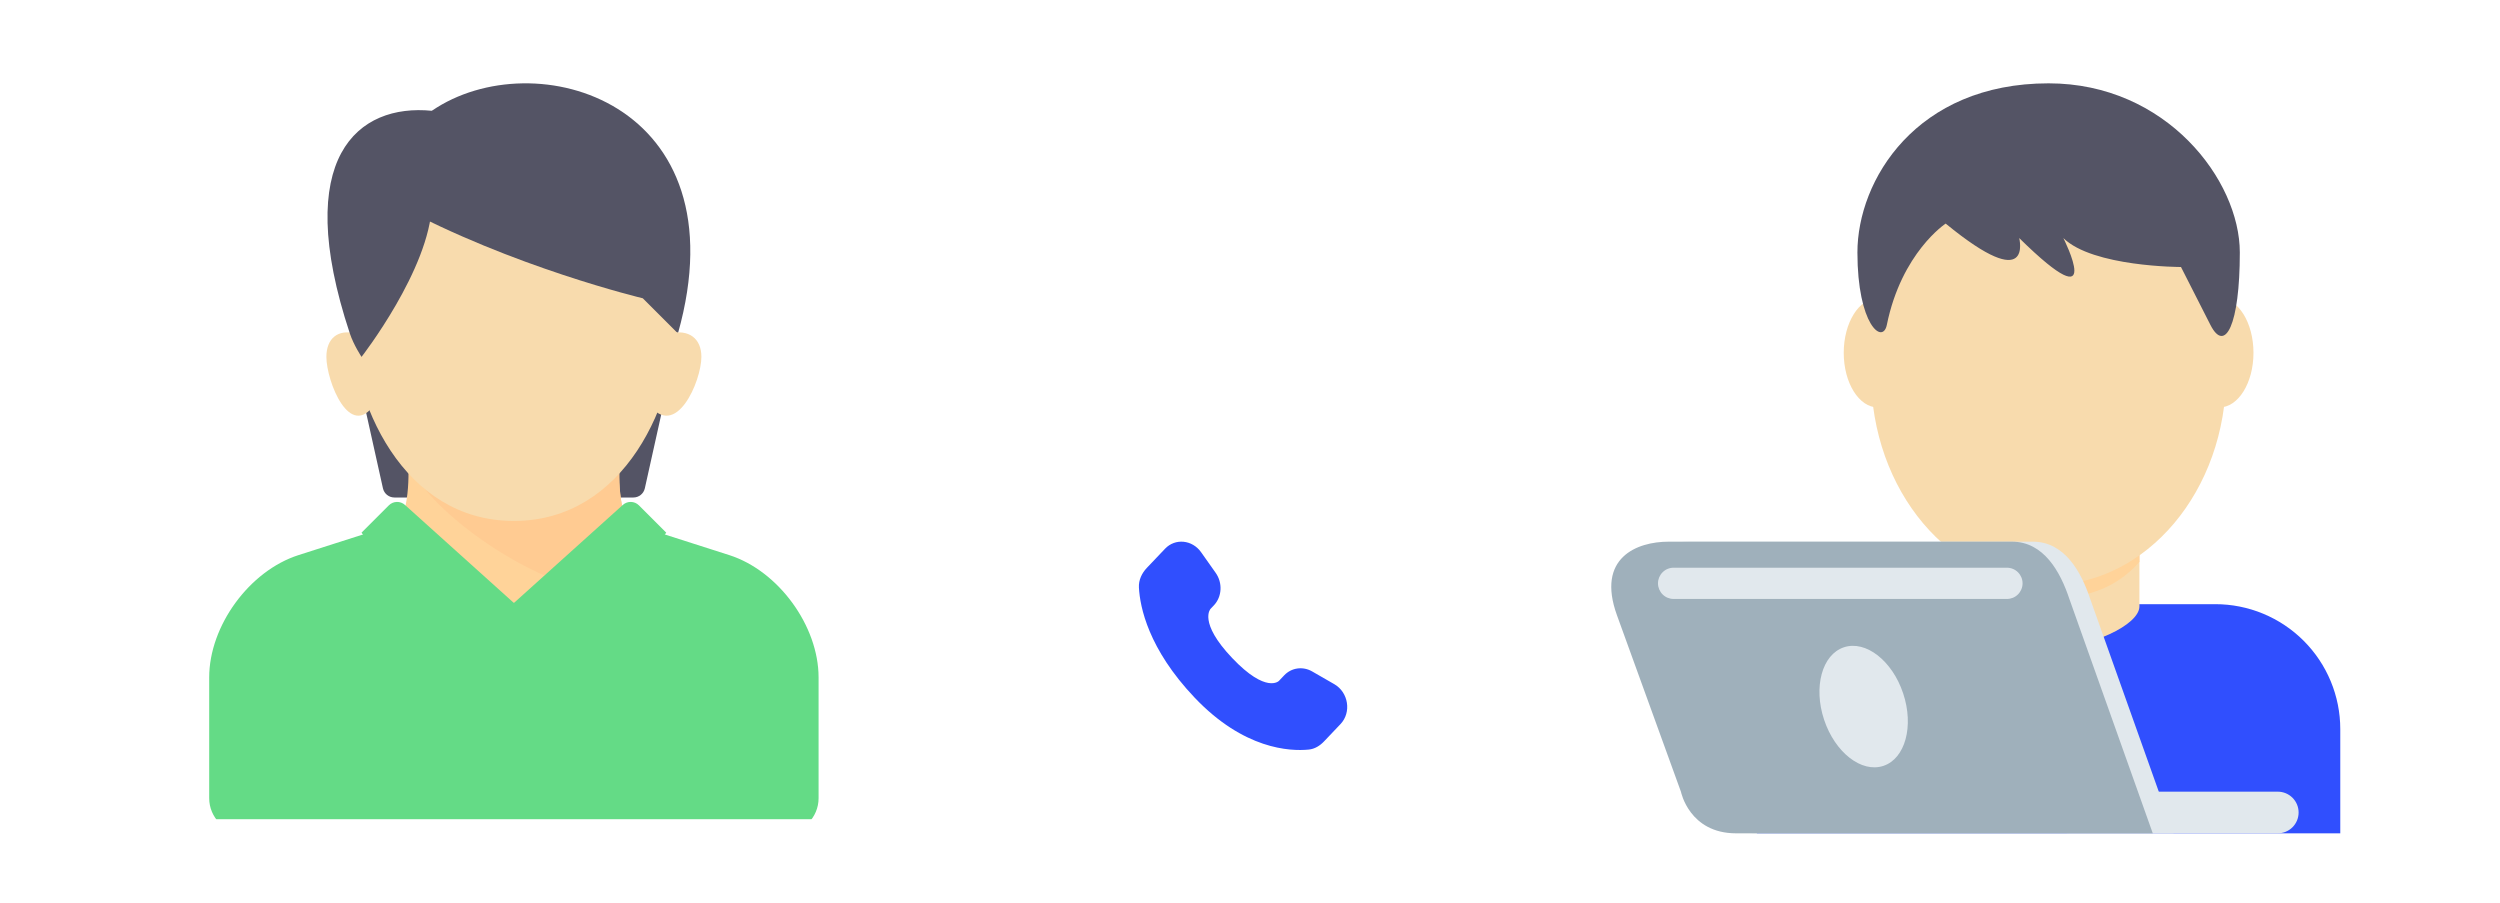 <svg width="180" height="65" viewBox="0 0 180 65" fill="none" xmlns="http://www.w3.org/2000/svg">
<g filter="url(#filter0_i_1630_426)">
<rect x="49" y="43" width="78" height="4" rx="2" fill="white"/>
</g>
<g filter="url(#filter1_i_1630_426)">
<path d="M168.5 59V51.5C168.5 49.113 167.552 46.824 165.864 45.136C164.176 43.448 161.887 42.5 159.5 42.5H135.5C133.113 42.5 130.824 43.448 129.136 45.136C127.448 46.824 126.5 49.113 126.5 51.5V59H168.5Z" fill="#304FFE"/>
</g>
<g filter="url(#filter2_i_1630_426)">
<path d="M140.96 42.66C140.96 44.001 144.5 45.649 147.5 45.649C150.5 45.649 154.038 44.001 154.038 42.661V36.935H140.958L140.96 42.66Z" fill="#F8DBAD"/>
</g>
<g filter="url(#filter3_i_1630_426)">
<path d="M140.948 39.459C142.772 41.52 145.034 42.078 147.494 42.078C149.953 42.078 152.213 41.519 154.039 39.459V34.223H140.947L140.948 39.459Z" fill="#FFD399"/>
</g>
<g filter="url(#filter4_i_1630_426)">
<path d="M137.666 24.403C137.666 26.575 136.565 28.336 135.208 28.336C133.85 28.336 132.749 26.575 132.749 24.403C132.749 22.231 133.85 20.469 135.208 20.469C136.565 20.467 137.666 22.23 137.666 24.403ZM162.25 24.403C162.25 26.575 161.15 28.336 159.791 28.336C158.434 28.336 157.333 26.575 157.333 24.403C157.333 22.231 158.432 20.469 159.791 20.469C161.15 20.467 162.25 22.23 162.25 24.403Z" fill="#F8DBAD"/>
</g>
<g filter="url(#filter5_i_1630_426)">
<path d="M134.715 25.939C134.715 17.556 140.439 10.758 147.5 10.758C154.56 10.758 160.283 17.556 160.283 25.939C160.283 34.323 154.56 41.121 147.5 41.121C140.441 41.119 134.715 34.323 134.715 25.939Z" fill="#F8DBAD"/>
</g>
<g filter="url(#filter6_i_1630_426)">
<path d="M147.5 5C155.972 5 161.267 11.972 161.267 17.181C161.267 22.391 160.208 24.476 159.149 22.391L157.031 18.224C157.031 18.224 150.678 18.224 148.56 16.139C148.56 16.139 151.737 22.391 145.383 16.139C145.383 16.139 146.442 20.308 140.088 15.098C140.088 15.098 136.911 17.181 135.852 22.391C135.558 23.837 133.734 22.391 133.734 17.181C133.733 11.972 137.969 5 147.5 5Z" fill="#545465"/>
</g>
<g filter="url(#filter7_i_1630_426)">
<path d="M165.5 57.5C165.5 57.898 165.342 58.279 165.061 58.561C164.779 58.842 164.398 59 164 59H149C148.602 59 148.221 58.842 147.939 58.561C147.658 58.279 147.5 57.898 147.5 57.5C147.5 57.102 147.658 56.721 147.939 56.439C148.221 56.158 148.602 56 149 56H164C164.398 56 164.779 56.158 165.061 56.439C165.342 56.721 165.5 57.102 165.5 57.5Z" fill="#E1E8ED"/>
</g>
<g filter="url(#filter8_i_1630_426)">
<path d="M146.36 38H121.638C119.352 38 116.421 39.157 117.921 43.297L122.529 56.009C122.531 56.009 123.125 59 126.5 59H156.5L150.5 42.14C149.843 40.157 148.647 38 146.36 38Z" fill="#E1E8ED"/>
</g>
<g filter="url(#filter9_i_1630_426)">
<path d="M144.86 38H120.138C117.852 38 114.921 39.157 116.421 43.297L121.029 56.009C121.031 56.009 121.625 59 125 59H155L149 42.14C148.343 40.157 147.147 38 144.86 38Z" fill="#9FB0BB"/>
</g>
<g filter="url(#filter10_i_1630_426)">
<path d="M137.028 48.925C137.815 51.282 137.177 53.62 135.605 54.143C134.033 54.668 132.122 53.181 131.336 50.824C130.55 48.465 131.188 46.129 132.76 45.605C134.332 45.081 136.244 46.566 137.028 48.925ZM144.5 42.125H120.5C120.202 42.125 119.915 42.007 119.705 41.795C119.494 41.584 119.375 41.298 119.375 41C119.375 40.702 119.494 40.416 119.705 40.205C119.915 39.993 120.202 39.875 120.5 39.875H144.5C144.798 39.875 145.085 39.993 145.295 40.205C145.506 40.416 145.625 40.702 145.625 41C145.625 41.298 145.506 41.584 145.295 41.795C145.085 42.007 144.798 42.125 144.5 42.125Z" fill="#E1E8ED"/>
</g>
<g clip-path="url(#clip0_1630_426)">
<g filter="url(#filter11_i_1630_426)">
<path d="M26.031 27.227L27.572 34.16C27.658 34.546 28 34.82 28.396 34.82H30.25V28.07L26.031 27.227Z" fill="#545465"/>
</g>
<g filter="url(#filter12_i_1630_426)">
<path d="M47.969 27.227L46.428 34.16C46.342 34.546 46 34.82 45.604 34.82H43.75V28.07L47.969 27.227Z" fill="#545465"/>
</g>
<g filter="url(#filter13_i_1630_426)">
<path d="M27.73 37.964C29.617 36.749 29.406 33.133 29.406 32.289H44.594C44.594 33.133 44.36 36.749 46.246 37.964L37 48.32L27.73 37.964Z" fill="#FFD399"/>
</g>
<g filter="url(#filter14_i_1630_426)">
<path d="M42.906 41.57L46.247 37.964C44.36 36.749 44.594 33.133 44.594 32.289H29.406C30.496 35.422 37.703 40.797 42.906 41.57Z" fill="#FFCB92"/>
</g>
<g filter="url(#filter15_i_1630_426)">
<path d="M48.813 21.32C48.813 28.077 44.922 36.508 37 36.508C29.078 36.508 25.188 28.077 25.188 21.32C25.188 14.563 30.476 12.039 37 12.039C43.524 12.039 48.813 14.563 48.813 21.32Z" fill="#F8DBAD"/>
</g>
<g filter="url(#filter16_i_1630_426)">
<path d="M56.406 59C57.804 59 58.938 57.867 58.938 56.469V47.776C58.938 44.063 56.044 40.1 52.509 38.968L47.23 37.279C44.39 39.451 40.331 42.413 37 42.413C33.669 42.413 29.61 39.451 26.77 37.279L21.491 38.968C17.956 40.1 15.062 44.063 15.062 47.776V56.469C15.062 57.867 16.196 59 17.594 59H56.406Z" fill="#64DB86"/>
</g>
<g filter="url(#filter17_i_1630_426)">
<path d="M31.094 6.976C38.477 1.913 53.506 6.343 48.812 23.007L46.281 20.476C46.281 20.476 36.859 18.226 28.562 13.726" fill="#545465"/>
</g>
<g filter="url(#filter18_i_1630_426)">
<path d="M37 42.414L33.48 45.934C33.113 46.301 32.505 46.253 32.2 45.834L26.031 37.351L27.996 35.386C28.314 35.068 28.824 35.055 29.157 35.355L37 42.414Z" fill="#64DB86"/>
</g>
<g filter="url(#filter19_i_1630_426)">
<path d="M37 42.414L40.52 45.934C40.887 46.301 41.495 46.253 41.8 45.834L47.969 37.351L46.004 35.386C45.686 35.068 45.176 35.055 44.843 35.355L37 42.414Z" fill="#64DB86"/>
</g>
<g filter="url(#filter20_i_1630_426)">
<path d="M25.593 23.007C24.329 22.69 23.5 23.366 23.5 24.694C23.5 26.452 25.201 30.759 26.989 28.069C28.777 25.38 25.593 23.007 25.593 23.007Z" fill="#F8DBAD"/>
</g>
<g filter="url(#filter21_i_1630_426)">
<path d="M48.215 23.007C49.596 22.69 50.5 23.366 50.5 24.694C50.5 26.452 48.644 30.759 46.692 28.069C44.74 25.38 48.215 23.007 48.215 23.007Z" fill="#F8DBAD"/>
</g>
<g filter="url(#filter22_i_1630_426)">
<path d="M25.188 23.008C25.465 23.844 26.031 24.695 26.031 24.695C26.031 24.695 30.953 18.367 31.094 13.727C31.234 9.086 30.25 9.508 30.25 9.508L31.938 8.664C31.938 8.664 34.888 7.354 31.094 6.977C25.794 6.449 20.969 10.281 25.188 23.008Z" fill="#545465"/>
</g>
</g>
<g filter="url(#filter23_i_1630_426)">
<circle cx="90" cy="45" r="12" fill="white"/>
</g>
<g filter="url(#filter24_i_1630_426)">
<path d="M92.463 47.623L92.084 48.023C92.084 48.023 91.182 48.972 88.719 46.38C86.257 43.787 87.159 42.838 87.159 42.838L87.398 42.586C87.987 41.966 88.042 40.971 87.528 40.244L86.478 38.758C85.842 37.859 84.613 37.74 83.885 38.507L82.576 39.884C82.215 40.265 81.973 40.758 82.002 41.305C82.078 42.705 82.676 45.716 86.013 49.229C89.552 52.955 92.872 53.103 94.23 52.969C94.66 52.927 95.033 52.695 95.334 52.378L96.518 51.132C97.317 50.291 97.092 48.849 96.069 48.26L94.477 47.344C93.806 46.957 92.988 47.071 92.463 47.623Z" fill="#304FFE"/>
</g>
<defs>
<filter id="filter0_i_1630_426" x="49" y="43" width="78" height="5" filterUnits="userSpaceOnUse" color-interpolation-filters="sRGB">
<feFlood flood-opacity="0" result="BackgroundImageFix"/>
<feBlend mode="normal" in="SourceGraphic" in2="BackgroundImageFix" result="shape"/>
<feColorMatrix in="SourceAlpha" type="matrix" values="0 0 0 0 0 0 0 0 0 0 0 0 0 0 0 0 0 0 127 0" result="hardAlpha"/>
<feOffset dy="1"/>
<feGaussianBlur stdDeviation="1"/>
<feComposite in2="hardAlpha" operator="arithmetic" k2="-1" k3="1"/>
<feColorMatrix type="matrix" values="0 0 0 0 0 0 0 0 0 0 0 0 0 0 0 0 0 0 0.25 0"/>
<feBlend mode="normal" in2="shape" result="effect1_innerShadow_1630_426"/>
</filter>
<filter id="filter1_i_1630_426" x="126.5" y="42.5" width="42" height="17.5" filterUnits="userSpaceOnUse" color-interpolation-filters="sRGB">
<feFlood flood-opacity="0" result="BackgroundImageFix"/>
<feBlend mode="normal" in="SourceGraphic" in2="BackgroundImageFix" result="shape"/>
<feColorMatrix in="SourceAlpha" type="matrix" values="0 0 0 0 0 0 0 0 0 0 0 0 0 0 0 0 0 0 127 0" result="hardAlpha"/>
<feOffset dy="1"/>
<feGaussianBlur stdDeviation="1"/>
<feComposite in2="hardAlpha" operator="arithmetic" k2="-1" k3="1"/>
<feColorMatrix type="matrix" values="0 0 0 0 0 0 0 0 0 0 0 0 0 0 0 0 0 0 0.25 0"/>
<feBlend mode="normal" in2="shape" result="effect1_innerShadow_1630_426"/>
</filter>
<filter id="filter2_i_1630_426" x="140.958" y="36.935" width="13.08" height="9.713" filterUnits="userSpaceOnUse" color-interpolation-filters="sRGB">
<feFlood flood-opacity="0" result="BackgroundImageFix"/>
<feBlend mode="normal" in="SourceGraphic" in2="BackgroundImageFix" result="shape"/>
<feColorMatrix in="SourceAlpha" type="matrix" values="0 0 0 0 0 0 0 0 0 0 0 0 0 0 0 0 0 0 127 0" result="hardAlpha"/>
<feOffset dy="1"/>
<feGaussianBlur stdDeviation="1"/>
<feComposite in2="hardAlpha" operator="arithmetic" k2="-1" k3="1"/>
<feColorMatrix type="matrix" values="0 0 0 0 0 0 0 0 0 0 0 0 0 0 0 0 0 0 0.25 0"/>
<feBlend mode="normal" in2="shape" result="effect1_innerShadow_1630_426"/>
</filter>
<filter id="filter3_i_1630_426" x="140.947" y="34.223" width="13.092" height="8.855" filterUnits="userSpaceOnUse" color-interpolation-filters="sRGB">
<feFlood flood-opacity="0" result="BackgroundImageFix"/>
<feBlend mode="normal" in="SourceGraphic" in2="BackgroundImageFix" result="shape"/>
<feColorMatrix in="SourceAlpha" type="matrix" values="0 0 0 0 0 0 0 0 0 0 0 0 0 0 0 0 0 0 127 0" result="hardAlpha"/>
<feOffset dy="1"/>
<feGaussianBlur stdDeviation="1"/>
<feComposite in2="hardAlpha" operator="arithmetic" k2="-1" k3="1"/>
<feColorMatrix type="matrix" values="0 0 0 0 0 0 0 0 0 0 0 0 0 0 0 0 0 0 0.25 0"/>
<feBlend mode="normal" in2="shape" result="effect1_innerShadow_1630_426"/>
</filter>
<filter id="filter4_i_1630_426" x="132.749" y="20.469" width="29.5" height="8.867" filterUnits="userSpaceOnUse" color-interpolation-filters="sRGB">
<feFlood flood-opacity="0" result="BackgroundImageFix"/>
<feBlend mode="normal" in="SourceGraphic" in2="BackgroundImageFix" result="shape"/>
<feColorMatrix in="SourceAlpha" type="matrix" values="0 0 0 0 0 0 0 0 0 0 0 0 0 0 0 0 0 0 127 0" result="hardAlpha"/>
<feOffset dy="1"/>
<feGaussianBlur stdDeviation="1"/>
<feComposite in2="hardAlpha" operator="arithmetic" k2="-1" k3="1"/>
<feColorMatrix type="matrix" values="0 0 0 0 0 0 0 0 0 0 0 0 0 0 0 0 0 0 0.25 0"/>
<feBlend mode="normal" in2="shape" result="effect1_innerShadow_1630_426"/>
</filter>
<filter id="filter5_i_1630_426" x="134.715" y="10.758" width="25.567" height="31.363" filterUnits="userSpaceOnUse" color-interpolation-filters="sRGB">
<feFlood flood-opacity="0" result="BackgroundImageFix"/>
<feBlend mode="normal" in="SourceGraphic" in2="BackgroundImageFix" result="shape"/>
<feColorMatrix in="SourceAlpha" type="matrix" values="0 0 0 0 0 0 0 0 0 0 0 0 0 0 0 0 0 0 127 0" result="hardAlpha"/>
<feOffset dy="1"/>
<feGaussianBlur stdDeviation="1"/>
<feComposite in2="hardAlpha" operator="arithmetic" k2="-1" k3="1"/>
<feColorMatrix type="matrix" values="0 0 0 0 0 0 0 0 0 0 0 0 0 0 0 0 0 0 0.25 0"/>
<feBlend mode="normal" in2="shape" result="effect1_innerShadow_1630_426"/>
</filter>
<filter id="filter6_i_1630_426" x="133.734" y="5" width="27.532" height="19.189" filterUnits="userSpaceOnUse" color-interpolation-filters="sRGB">
<feFlood flood-opacity="0" result="BackgroundImageFix"/>
<feBlend mode="normal" in="SourceGraphic" in2="BackgroundImageFix" result="shape"/>
<feColorMatrix in="SourceAlpha" type="matrix" values="0 0 0 0 0 0 0 0 0 0 0 0 0 0 0 0 0 0 127 0" result="hardAlpha"/>
<feOffset dy="1"/>
<feGaussianBlur stdDeviation="1"/>
<feComposite in2="hardAlpha" operator="arithmetic" k2="-1" k3="1"/>
<feColorMatrix type="matrix" values="0 0 0 0 0 0 0 0 0 0 0 0 0 0 0 0 0 0 0.25 0"/>
<feBlend mode="normal" in2="shape" result="effect1_innerShadow_1630_426"/>
</filter>
<filter id="filter7_i_1630_426" x="147.5" y="56" width="18" height="4" filterUnits="userSpaceOnUse" color-interpolation-filters="sRGB">
<feFlood flood-opacity="0" result="BackgroundImageFix"/>
<feBlend mode="normal" in="SourceGraphic" in2="BackgroundImageFix" result="shape"/>
<feColorMatrix in="SourceAlpha" type="matrix" values="0 0 0 0 0 0 0 0 0 0 0 0 0 0 0 0 0 0 127 0" result="hardAlpha"/>
<feOffset dy="1"/>
<feGaussianBlur stdDeviation="1"/>
<feComposite in2="hardAlpha" operator="arithmetic" k2="-1" k3="1"/>
<feColorMatrix type="matrix" values="0 0 0 0 0 0 0 0 0 0 0 0 0 0 0 0 0 0 0.25 0"/>
<feBlend mode="normal" in2="shape" result="effect1_innerShadow_1630_426"/>
</filter>
<filter id="filter8_i_1630_426" x="117.511" y="38" width="38.989" height="22" filterUnits="userSpaceOnUse" color-interpolation-filters="sRGB">
<feFlood flood-opacity="0" result="BackgroundImageFix"/>
<feBlend mode="normal" in="SourceGraphic" in2="BackgroundImageFix" result="shape"/>
<feColorMatrix in="SourceAlpha" type="matrix" values="0 0 0 0 0 0 0 0 0 0 0 0 0 0 0 0 0 0 127 0" result="hardAlpha"/>
<feOffset dy="1"/>
<feGaussianBlur stdDeviation="1"/>
<feComposite in2="hardAlpha" operator="arithmetic" k2="-1" k3="1"/>
<feColorMatrix type="matrix" values="0 0 0 0 0 0 0 0 0 0 0 0 0 0 0 0 0 0 0.25 0"/>
<feBlend mode="normal" in2="shape" result="effect1_innerShadow_1630_426"/>
</filter>
<filter id="filter9_i_1630_426" x="116.011" y="38" width="38.989" height="22" filterUnits="userSpaceOnUse" color-interpolation-filters="sRGB">
<feFlood flood-opacity="0" result="BackgroundImageFix"/>
<feBlend mode="normal" in="SourceGraphic" in2="BackgroundImageFix" result="shape"/>
<feColorMatrix in="SourceAlpha" type="matrix" values="0 0 0 0 0 0 0 0 0 0 0 0 0 0 0 0 0 0 127 0" result="hardAlpha"/>
<feOffset dy="1"/>
<feGaussianBlur stdDeviation="1"/>
<feComposite in2="hardAlpha" operator="arithmetic" k2="-1" k3="1"/>
<feColorMatrix type="matrix" values="0 0 0 0 0 0 0 0 0 0 0 0 0 0 0 0 0 0 0.25 0"/>
<feBlend mode="normal" in2="shape" result="effect1_innerShadow_1630_426"/>
</filter>
<filter id="filter10_i_1630_426" x="119.375" y="39.875" width="26.25" height="15.373" filterUnits="userSpaceOnUse" color-interpolation-filters="sRGB">
<feFlood flood-opacity="0" result="BackgroundImageFix"/>
<feBlend mode="normal" in="SourceGraphic" in2="BackgroundImageFix" result="shape"/>
<feColorMatrix in="SourceAlpha" type="matrix" values="0 0 0 0 0 0 0 0 0 0 0 0 0 0 0 0 0 0 127 0" result="hardAlpha"/>
<feOffset dy="1"/>
<feGaussianBlur stdDeviation="1"/>
<feComposite in2="hardAlpha" operator="arithmetic" k2="-1" k3="1"/>
<feColorMatrix type="matrix" values="0 0 0 0 0 0 0 0 0 0 0 0 0 0 0 0 0 0 0.25 0"/>
<feBlend mode="normal" in2="shape" result="effect1_innerShadow_1630_426"/>
</filter>
<filter id="filter11_i_1630_426" x="26.031" y="27.227" width="4.219" height="8.594" filterUnits="userSpaceOnUse" color-interpolation-filters="sRGB">
<feFlood flood-opacity="0" result="BackgroundImageFix"/>
<feBlend mode="normal" in="SourceGraphic" in2="BackgroundImageFix" result="shape"/>
<feColorMatrix in="SourceAlpha" type="matrix" values="0 0 0 0 0 0 0 0 0 0 0 0 0 0 0 0 0 0 127 0" result="hardAlpha"/>
<feOffset dy="1"/>
<feGaussianBlur stdDeviation="1"/>
<feComposite in2="hardAlpha" operator="arithmetic" k2="-1" k3="1"/>
<feColorMatrix type="matrix" values="0 0 0 0 0 0 0 0 0 0 0 0 0 0 0 0 0 0 0.25 0"/>
<feBlend mode="normal" in2="shape" result="effect1_innerShadow_1630_426"/>
</filter>
<filter id="filter12_i_1630_426" x="43.75" y="27.227" width="4.219" height="8.594" filterUnits="userSpaceOnUse" color-interpolation-filters="sRGB">
<feFlood flood-opacity="0" result="BackgroundImageFix"/>
<feBlend mode="normal" in="SourceGraphic" in2="BackgroundImageFix" result="shape"/>
<feColorMatrix in="SourceAlpha" type="matrix" values="0 0 0 0 0 0 0 0 0 0 0 0 0 0 0 0 0 0 127 0" result="hardAlpha"/>
<feOffset dy="1"/>
<feGaussianBlur stdDeviation="1"/>
<feComposite in2="hardAlpha" operator="arithmetic" k2="-1" k3="1"/>
<feColorMatrix type="matrix" values="0 0 0 0 0 0 0 0 0 0 0 0 0 0 0 0 0 0 0.25 0"/>
<feBlend mode="normal" in2="shape" result="effect1_innerShadow_1630_426"/>
</filter>
<filter id="filter13_i_1630_426" x="27.73" y="32.289" width="18.516" height="17.031" filterUnits="userSpaceOnUse" color-interpolation-filters="sRGB">
<feFlood flood-opacity="0" result="BackgroundImageFix"/>
<feBlend mode="normal" in="SourceGraphic" in2="BackgroundImageFix" result="shape"/>
<feColorMatrix in="SourceAlpha" type="matrix" values="0 0 0 0 0 0 0 0 0 0 0 0 0 0 0 0 0 0 127 0" result="hardAlpha"/>
<feOffset dy="1"/>
<feGaussianBlur stdDeviation="1"/>
<feComposite in2="hardAlpha" operator="arithmetic" k2="-1" k3="1"/>
<feColorMatrix type="matrix" values="0 0 0 0 0 0 0 0 0 0 0 0 0 0 0 0 0 0 0.25 0"/>
<feBlend mode="normal" in2="shape" result="effect1_innerShadow_1630_426"/>
</filter>
<filter id="filter14_i_1630_426" x="29.406" y="32.289" width="16.84" height="10.281" filterUnits="userSpaceOnUse" color-interpolation-filters="sRGB">
<feFlood flood-opacity="0" result="BackgroundImageFix"/>
<feBlend mode="normal" in="SourceGraphic" in2="BackgroundImageFix" result="shape"/>
<feColorMatrix in="SourceAlpha" type="matrix" values="0 0 0 0 0 0 0 0 0 0 0 0 0 0 0 0 0 0 127 0" result="hardAlpha"/>
<feOffset dy="1"/>
<feGaussianBlur stdDeviation="1"/>
<feComposite in2="hardAlpha" operator="arithmetic" k2="-1" k3="1"/>
<feColorMatrix type="matrix" values="0 0 0 0 0 0 0 0 0 0 0 0 0 0 0 0 0 0 0.25 0"/>
<feBlend mode="normal" in2="shape" result="effect1_innerShadow_1630_426"/>
</filter>
<filter id="filter15_i_1630_426" x="25.188" y="12.039" width="23.625" height="25.469" filterUnits="userSpaceOnUse" color-interpolation-filters="sRGB">
<feFlood flood-opacity="0" result="BackgroundImageFix"/>
<feBlend mode="normal" in="SourceGraphic" in2="BackgroundImageFix" result="shape"/>
<feColorMatrix in="SourceAlpha" type="matrix" values="0 0 0 0 0 0 0 0 0 0 0 0 0 0 0 0 0 0 127 0" result="hardAlpha"/>
<feOffset dy="1"/>
<feGaussianBlur stdDeviation="1"/>
<feComposite in2="hardAlpha" operator="arithmetic" k2="-1" k3="1"/>
<feColorMatrix type="matrix" values="0 0 0 0 0 0 0 0 0 0 0 0 0 0 0 0 0 0 0.25 0"/>
<feBlend mode="normal" in2="shape" result="effect1_innerShadow_1630_426"/>
</filter>
<filter id="filter16_i_1630_426" x="15.062" y="37.279" width="43.875" height="22.721" filterUnits="userSpaceOnUse" color-interpolation-filters="sRGB">
<feFlood flood-opacity="0" result="BackgroundImageFix"/>
<feBlend mode="normal" in="SourceGraphic" in2="BackgroundImageFix" result="shape"/>
<feColorMatrix in="SourceAlpha" type="matrix" values="0 0 0 0 0 0 0 0 0 0 0 0 0 0 0 0 0 0 127 0" result="hardAlpha"/>
<feOffset dy="1"/>
<feGaussianBlur stdDeviation="1"/>
<feComposite in2="hardAlpha" operator="arithmetic" k2="-1" k3="1"/>
<feColorMatrix type="matrix" values="0 0 0 0 0 0 0 0 0 0 0 0 0 0 0 0 0 0 0.25 0"/>
<feBlend mode="normal" in2="shape" result="effect1_innerShadow_1630_426"/>
</filter>
<filter id="filter17_i_1630_426" x="28.562" y="5" width="21.141" height="19.008" filterUnits="userSpaceOnUse" color-interpolation-filters="sRGB">
<feFlood flood-opacity="0" result="BackgroundImageFix"/>
<feBlend mode="normal" in="SourceGraphic" in2="BackgroundImageFix" result="shape"/>
<feColorMatrix in="SourceAlpha" type="matrix" values="0 0 0 0 0 0 0 0 0 0 0 0 0 0 0 0 0 0 127 0" result="hardAlpha"/>
<feOffset dy="1"/>
<feGaussianBlur stdDeviation="1"/>
<feComposite in2="hardAlpha" operator="arithmetic" k2="-1" k3="1"/>
<feColorMatrix type="matrix" values="0 0 0 0 0 0 0 0 0 0 0 0 0 0 0 0 0 0 0.25 0"/>
<feBlend mode="normal" in2="shape" result="effect1_innerShadow_1630_426"/>
</filter>
<filter id="filter18_i_1630_426" x="26.031" y="35.139" width="10.969" height="12.043" filterUnits="userSpaceOnUse" color-interpolation-filters="sRGB">
<feFlood flood-opacity="0" result="BackgroundImageFix"/>
<feBlend mode="normal" in="SourceGraphic" in2="BackgroundImageFix" result="shape"/>
<feColorMatrix in="SourceAlpha" type="matrix" values="0 0 0 0 0 0 0 0 0 0 0 0 0 0 0 0 0 0 127 0" result="hardAlpha"/>
<feOffset dy="1"/>
<feGaussianBlur stdDeviation="1"/>
<feComposite in2="hardAlpha" operator="arithmetic" k2="-1" k3="1"/>
<feColorMatrix type="matrix" values="0 0 0 0 0 0 0 0 0 0 0 0 0 0 0 0 0 0 0.25 0"/>
<feBlend mode="normal" in2="shape" result="effect1_innerShadow_1630_426"/>
</filter>
<filter id="filter19_i_1630_426" x="37" y="35.139" width="10.969" height="12.043" filterUnits="userSpaceOnUse" color-interpolation-filters="sRGB">
<feFlood flood-opacity="0" result="BackgroundImageFix"/>
<feBlend mode="normal" in="SourceGraphic" in2="BackgroundImageFix" result="shape"/>
<feColorMatrix in="SourceAlpha" type="matrix" values="0 0 0 0 0 0 0 0 0 0 0 0 0 0 0 0 0 0 127 0" result="hardAlpha"/>
<feOffset dy="1"/>
<feGaussianBlur stdDeviation="1"/>
<feComposite in2="hardAlpha" operator="arithmetic" k2="-1" k3="1"/>
<feColorMatrix type="matrix" values="0 0 0 0 0 0 0 0 0 0 0 0 0 0 0 0 0 0 0.25 0"/>
<feBlend mode="normal" in2="shape" result="effect1_innerShadow_1630_426"/>
</filter>
<filter id="filter20_i_1630_426" x="23.5" y="22.93" width="4.034" height="7.002" filterUnits="userSpaceOnUse" color-interpolation-filters="sRGB">
<feFlood flood-opacity="0" result="BackgroundImageFix"/>
<feBlend mode="normal" in="SourceGraphic" in2="BackgroundImageFix" result="shape"/>
<feColorMatrix in="SourceAlpha" type="matrix" values="0 0 0 0 0 0 0 0 0 0 0 0 0 0 0 0 0 0 127 0" result="hardAlpha"/>
<feOffset dy="1"/>
<feGaussianBlur stdDeviation="1"/>
<feComposite in2="hardAlpha" operator="arithmetic" k2="-1" k3="1"/>
<feColorMatrix type="matrix" values="0 0 0 0 0 0 0 0 0 0 0 0 0 0 0 0 0 0 0.25 0"/>
<feBlend mode="normal" in2="shape" result="effect1_innerShadow_1630_426"/>
</filter>
<filter id="filter21_i_1630_426" x="46.097" y="22.93" width="4.403" height="7.002" filterUnits="userSpaceOnUse" color-interpolation-filters="sRGB">
<feFlood flood-opacity="0" result="BackgroundImageFix"/>
<feBlend mode="normal" in="SourceGraphic" in2="BackgroundImageFix" result="shape"/>
<feColorMatrix in="SourceAlpha" type="matrix" values="0 0 0 0 0 0 0 0 0 0 0 0 0 0 0 0 0 0 127 0" result="hardAlpha"/>
<feOffset dy="1"/>
<feGaussianBlur stdDeviation="1"/>
<feComposite in2="hardAlpha" operator="arithmetic" k2="-1" k3="1"/>
<feColorMatrix type="matrix" values="0 0 0 0 0 0 0 0 0 0 0 0 0 0 0 0 0 0 0.25 0"/>
<feBlend mode="normal" in2="shape" result="effect1_innerShadow_1630_426"/>
</filter>
<filter id="filter22_i_1630_426" x="23.579" y="6.93" width="9.451" height="18.766" filterUnits="userSpaceOnUse" color-interpolation-filters="sRGB">
<feFlood flood-opacity="0" result="BackgroundImageFix"/>
<feBlend mode="normal" in="SourceGraphic" in2="BackgroundImageFix" result="shape"/>
<feColorMatrix in="SourceAlpha" type="matrix" values="0 0 0 0 0 0 0 0 0 0 0 0 0 0 0 0 0 0 127 0" result="hardAlpha"/>
<feOffset dy="1"/>
<feGaussianBlur stdDeviation="1"/>
<feComposite in2="hardAlpha" operator="arithmetic" k2="-1" k3="1"/>
<feColorMatrix type="matrix" values="0 0 0 0 0 0 0 0 0 0 0 0 0 0 0 0 0 0 0.25 0"/>
<feBlend mode="normal" in2="shape" result="effect1_innerShadow_1630_426"/>
</filter>
<filter id="filter23_i_1630_426" x="78" y="33" width="24" height="25" filterUnits="userSpaceOnUse" color-interpolation-filters="sRGB">
<feFlood flood-opacity="0" result="BackgroundImageFix"/>
<feBlend mode="normal" in="SourceGraphic" in2="BackgroundImageFix" result="shape"/>
<feColorMatrix in="SourceAlpha" type="matrix" values="0 0 0 0 0 0 0 0 0 0 0 0 0 0 0 0 0 0 127 0" result="hardAlpha"/>
<feOffset dy="1"/>
<feGaussianBlur stdDeviation="1"/>
<feComposite in2="hardAlpha" operator="arithmetic" k2="-1" k3="1"/>
<feColorMatrix type="matrix" values="0 0 0 0 0 0 0 0 0 0 0 0 0 0 0 0 0 0 0.25 0"/>
<feBlend mode="normal" in2="shape" result="effect1_innerShadow_1630_426"/>
</filter>
<filter id="filter24_i_1630_426" x="82" y="38" width="15" height="16" filterUnits="userSpaceOnUse" color-interpolation-filters="sRGB">
<feFlood flood-opacity="0" result="BackgroundImageFix"/>
<feBlend mode="normal" in="SourceGraphic" in2="BackgroundImageFix" result="shape"/>
<feColorMatrix in="SourceAlpha" type="matrix" values="0 0 0 0 0 0 0 0 0 0 0 0 0 0 0 0 0 0 127 0" result="hardAlpha"/>
<feOffset dy="1"/>
<feGaussianBlur stdDeviation="1"/>
<feComposite in2="hardAlpha" operator="arithmetic" k2="-1" k3="1"/>
<feColorMatrix type="matrix" values="0 0 0 0 0 0 0 0 0 0 0 0 0 0 0 0 0 0 0.25 0"/>
<feBlend mode="normal" in2="shape" result="effect1_innerShadow_1630_426"/>
</filter>
<clipPath id="clip0_1630_426">
<rect width="54" height="54" fill="white" transform="translate(10 5)"/>
</clipPath>
</defs>
</svg>

